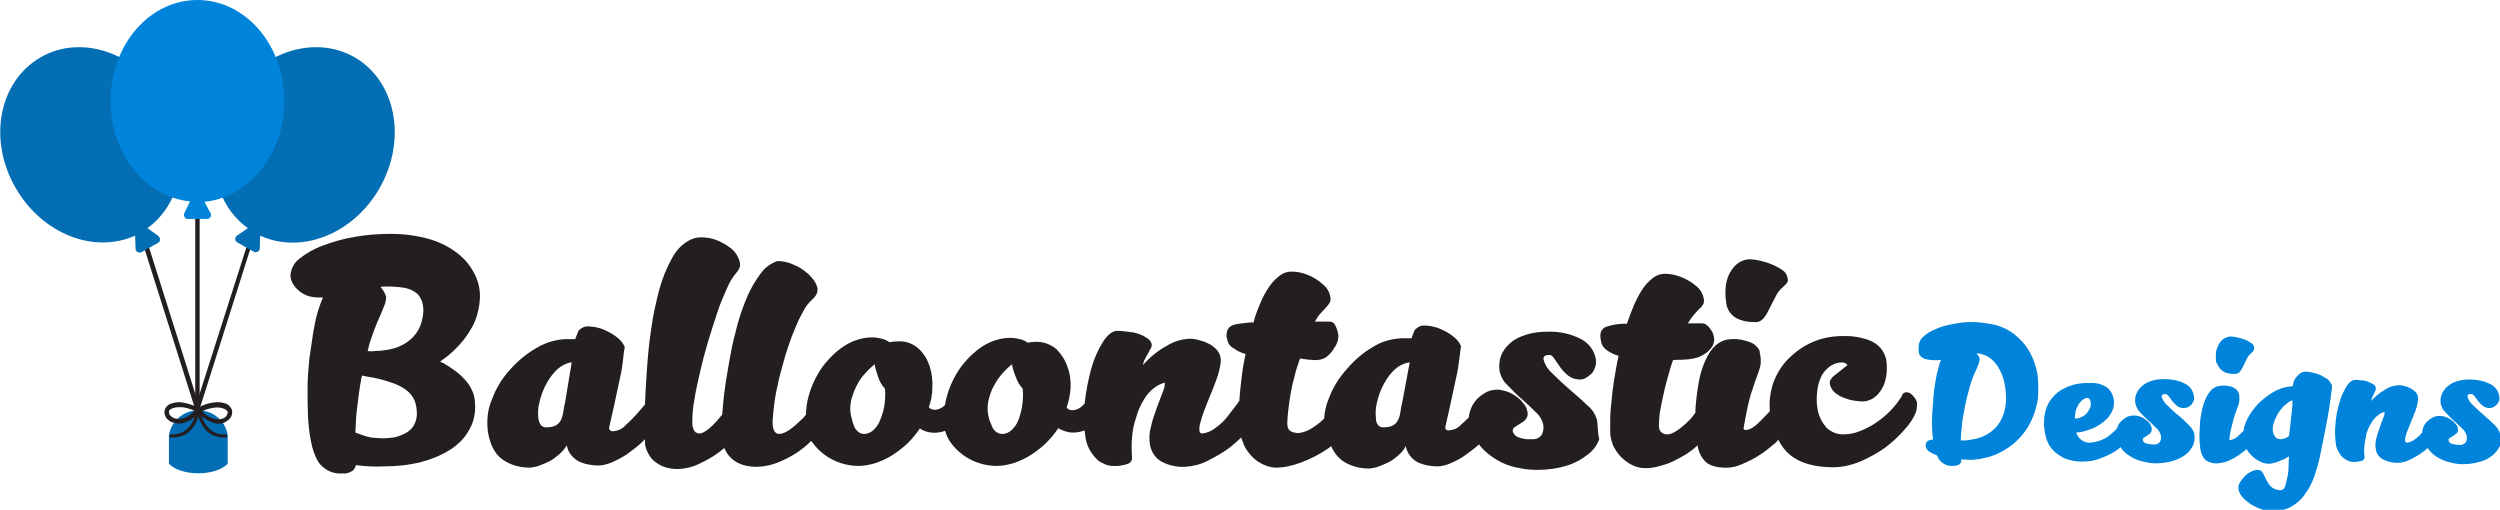 <?xml version="1.0" encoding="utf-8"?>
<!-- Generator: Adobe Illustrator 21.1.0, SVG Export Plug-In . SVG Version: 6.00 Build 0)  -->
<svg version="1.1" id="Layer_1" xmlns="http://www.w3.org/2000/svg" xmlns:xlink="http://www.w3.org/1999/xlink" x="0px" y="0px"
	 viewBox="0 0 569.8 116.2" style="enable-background:new 0 0 569.8 116.2;" xml:space="preserve">
<style type="text/css">
	.st0{fill:#231F20;}
	.st1{fill:#0084DB;}
	.st2{fill:#036EB4;}
</style>
<title>logo-alt</title>
<path class="st0" d="M106.9,87.7c-0.7-1-1.5-1.8-2.4-2.6c-1.3-1-2.7-2-4.2-2.7c2.7-1.8,5.1-4.2,6.8-7c1.5-2.3,2.2-5,2.3-7.8
	c0-1.8-0.4-3.5-1.2-5.1c-0.9-1.8-2.1-3.3-3.7-4.6c-1.9-1.5-4-2.6-6.3-3.3c-3-0.9-6.1-1.3-9.2-1.3c-2.7,0-5.5,0.2-8.2,0.7
	c-2.5,0.4-4.9,1.1-7.3,2c-1.9,0.7-3.7,1.7-5.3,3c-1.2,0.9-1.9,2.3-2,3.8c0,0.8,0.3,1.5,0.7,2.1c0.5,0.8,1.3,1.5,2.1,2
	c1,0.6,2.2,0.9,3.4,0.9c0.4,0,0.8,0,1.2,0c-0.4,1-0.8,2-1.1,3c-0.5,1.6-0.8,3.3-1.1,4.9c-0.3,1.9-0.6,4-0.9,6.1
	c-0.2,2.2-0.4,4.4-0.4,6.6s0,4.4,0.1,6.5c0.1,2,0.3,3.9,0.7,5.8c0.3,1.6,0.8,3.1,1.6,4.5c1.2,1.8,3.3,2.9,5.5,2.7
	c0.8,0.1,1.5-0.1,2.2-0.5c0.5-0.3,0.8-0.8,0.9-1.4c0,0,0,0,0,0c2.1,0.3,4.3,0.4,6.4,0.3c2.9,0,5.7-0.3,8.5-1
	c2.3-0.6,4.5-1.5,6.6-2.8c1.7-1.1,3.2-2.5,4.2-4.3c1-1.6,1.5-3.5,1.5-5.4c0-0.9-0.1-1.9-0.3-2.8C107.8,89.4,107.4,88.5,106.9,87.7z
	 M94.3,97c-0.5,0.8-1.2,1.4-2,1.8c-0.8,0.4-1.6,0.7-2.5,0.9c-0.8,0.1-1.7,0.2-2.5,0.2c-0.9,0-1.9-0.1-2.8-0.2
	c-0.6-0.1-1.2-0.3-1.8-0.5c-0.6-0.2-1.2-0.4-1.7-0.6c0.1-1.6,0.1-3.2,0.3-4.8c0.3-2.6,0.6-5.2,1.1-7.8c0-0.1,0.1-0.2,0.1-0.4
	c0.3,0.1,0.7,0.1,1,0.2c1.9,0.3,3.8,0.7,5.7,1.4c1.3,0.4,2.5,1,3.5,1.8c0.8,0.6,1.4,1.4,1.8,2.3c0.3,0.8,0.5,1.8,0.5,2.7
	C95.1,95,94.8,96.1,94.3,97z M95.4,75.1c-0.6,1.1-1.5,2.1-2.5,2.8c-1,0.7-2.2,1.3-3.5,1.6c-1.3,0.3-2.7,0.5-4,0.5
	c-0.5,0.1-1.1,0.1-1.6,0c0.1-0.5,0.3-1.1,0.4-1.6c0.7-2.3,1.6-4.6,2.6-6.8c0.3-0.7,0.6-1.5,0.9-2.2c0.2-0.5,0.3-1.2,0.3-1.8
	c-0.2-0.7-0.6-1.4-1.1-2c-0.1-0.1-0.2-0.2-0.2-0.2c0.5-0.1,0.9-0.1,1.4-0.1c1.4,0,2.8,0.1,4.1,0.3c0.9,0.2,1.8,0.5,2.6,1.1
	c0.6,0.4,1,1.1,1.3,1.8c0.3,0.8,0.4,1.6,0.4,2.5C96.4,72.3,96.1,73.8,95.4,75.1z"/>
<path class="st0" d="M364,95.7c-0.4-1.3-1.1-2.4-2.1-3.2c-1.2-1.2-2.6-2.4-4-3.6s-2.8-2.5-4-3.7c-1-0.9-1.8-2-2.1-3.3
	c-0.1-0.7,0.4-1,1.4-1c0.4,0,0.7,0.3,1.1,0.9s0.8,1.2,1.3,1.9c0.5,0.7,1.1,1.3,1.8,1.9c0.8,0.6,1.7,0.9,2.7,0.9c0.5,0,1-0.1,1.4-0.4
	c0.5-0.3,0.9-0.6,1.3-1c0.4-0.4,0.6-1,0.8-1.5c0.2-0.6,0.2-1.3,0.1-1.9c-0.4-2-1.7-3.6-3.5-4.5c-2.4-1.2-5-1.7-7.6-1.6
	c-1.6,0-3.3,0.2-4.8,0.7c-1.3,0.4-2.6,1-3.6,1.9c-0.9,0.8-1.7,1.8-2.1,2.9c-0.4,1.1-0.5,2.4-0.3,3.6c0.3,1.2,0.9,2.3,1.8,3.1
	c1,1,2,2.1,3.2,3.1c1.1,1,2.2,2,3.2,3c0.8,0.7,1.4,1.6,1.7,2.7c0.2,0.8,0.1,1.7-0.3,2.5c-0.5,0.7-1.4,1.1-2.3,1
	c-1.1,0.1-2.2-0.1-3.2-0.5c-0.5-0.2-0.9-0.7-1.1-1.2c-0.1-0.4,0.1-0.9,0.5-1.1c0.4-0.3,0.8-0.5,1.3-0.8c0.5-0.3,0.9-0.6,1.2-1
	c0.4-0.5,0.5-1.2,0.3-1.8c-0.1-0.5-0.3-1-0.6-1.4c-0.3-0.4-0.6-0.8-1-1.2c-0.8-0.7-1.7-1.3-2.6-1.7c-0.8-0.3-1.6-0.5-2.4-0.6
	c-1.1,0-2.2,0.2-3.1,0.8c-0.9,0.5-1.7,1.2-2.3,2c-0.6,0.8-1,1.8-1.2,2.7c-0.1,0.3-0.1,0.5-0.1,0.8c-0.6,0.6-1.2,1.2-1.8,1.7
	c-0.7,0.8-1.7,1.2-2.8,1.3c-0.5,0-0.8-0.2-0.8-0.7l1.1-4.9c0.6-2.6,1-4.8,1.4-6.5s0.6-3.2,0.7-4.2c0.2-1.1,0.2-1.8,0.3-2.3
	s0.1-0.6,0.1-0.6c-0.3-0.7-0.8-1.4-1.4-1.9c-0.7-0.6-1.4-1.1-2.2-1.5c-0.8-0.4-1.6-0.8-2.5-1c-0.8-0.2-1.6-0.3-2.4-0.3
	c-0.5,0-0.9,0.1-1.3,0.4c-0.3,0.2-0.6,0.4-0.8,0.7l-0.7,1.8c-0.4,0-0.7,0-1.1,0s-0.7,0-1.1,0c-2.3,0.1-4.6,0.7-6.6,2
	c-2.3,1.3-4.3,3.1-6,5.1c-1.8,2-3.2,4.3-4.1,6.8c-0.6,1.4-0.9,2.9-1,4.4c0,0,0,0,0,0c-1,1-2.1,1.8-3.3,2.5c-0.8,0.4-1.6,0.7-2.5,0.8
	c-0.6,0-1.2-0.1-1.8-0.4c-0.5-0.3-0.8-0.8-0.8-1.8c0-0.8,0.1-1.7,0.2-2.8c0.1-1.1,0.3-2.3,0.5-3.6c0.2-1.3,0.5-2.7,0.9-4.1
	c0.3-1.4,0.8-2.9,1.3-4.3c0.9,0.1,1.7,0.3,2.4,0.3c0.7,0.1,1.3,0.1,2,0c0.6-0.1,1.2-0.3,1.7-0.7c0.5-0.4,1-0.9,1.4-1.5
	c0.4-0.6,0.8-1.2,1-1.8c0.2-0.6,0.3-1.2,0.2-1.9c-0.1-0.6-0.3-1.2-0.6-1.8c-0.2-0.6-0.7-1-1.4-1h-3.3c0.4-0.7,0.8-1.4,1.4-2l1.2-1.3
	c0.3-0.3,0.6-0.7,0.8-1.1c0.2-0.4,0.2-0.8,0.1-1.3c-0.2-1.1-0.8-2.1-1.7-2.8c-1-0.9-2.1-1.6-3.3-2.1c-1.2-0.5-2.5-0.8-3.8-0.8
	c-1,0-1.9,0.3-2.7,0.9c-0.9,0.7-1.7,1.5-2.4,2.5c-0.8,1.2-1.5,2.4-2,3.7c-0.6,1.4-1.2,2.9-1.6,4.5c-0.2,0-0.3,0-0.5,0
	c-0.1,0-0.3,0-0.4,0c-0.9,0.1-1.7,0.2-2.5,0.3c-0.6,0.1-1.2,0.2-1.7,0.5c-0.4,0.2-0.7,0.6-0.9,1.1c-0.2,0.7-0.2,1.3,0,2
	c0.2,0.9,0.7,1.6,1.5,2c0.8,0.6,1.7,1,2.7,1.3c-0.4,1.8-0.7,3.5-0.9,5.3c-0.2,1.7-0.4,3.4-0.5,4.9c0,0.1,0,0.3,0,0.4
	c0,0-0.1,0.1-0.1,0.1l-0.3,0.5l-2,2.6c-0.9,1.3-2,2.3-3.3,3.2c-0.8,0.6-1.8,1-2.8,1.1c-0.3,0-0.6-0.2-0.6-0.5c-0.1-0.7,0-1.4,0.2-2
	c0.2-0.8,0.5-1.8,0.9-2.8c0.4-1,0.8-2.1,1.3-3.3c0.5-1.1,0.9-2.3,1.3-3.3c0.4-1,0.7-2,0.9-3c0.2-0.8,0.3-1.6,0.2-2.4
	c-0.1-0.7-0.5-1.4-1-1.9c-0.5-0.5-1.1-1-1.8-1.3c-0.7-0.4-1.5-0.6-2.2-0.8c-0.7-0.2-1.4-0.3-2.1-0.3c-1.9,0.1-3.7,0.7-5.3,1.7
	c-2,1.1-3.8,2.6-5.3,4.3c0.1-0.5,0.2-1,0.5-1.4c0.2-0.5,0.5-0.9,0.7-1.3s0.4-0.8,0.6-1.1c0.2-0.3,0.2-0.6,0.2-0.9
	c-0.1-0.6-0.5-1.1-1-1.4c-0.6-0.4-1.3-0.8-2-1c-0.8-0.3-1.6-0.4-2.5-0.5c-0.8-0.1-1.6-0.2-2.3-0.2c-1.1,0-2.2,0.8-3.3,2.5
	c-1.2,1.9-2.1,4-2.7,6.2c-0.7,2.6-1.2,5.2-1.5,7.9c-0.2,0.2-0.3,0.3-0.5,0.5c-0.6,0.6-1.4,1-2.3,1c-0.5,0-1-0.2-1.3-0.6
	c0.5-1.4,0.8-2.9,0.9-4.4c0.1-1.6-0.1-3.3-0.7-4.9c-0.5-1.5-1.4-2.9-2.5-4c-1.3-1.1-2.9-1.7-4.6-1.7c-0.7,0-1.3,0.1-2,0.2
	c-0.5-0.4-1.2-0.7-1.8-0.8c-0.7-0.2-1.4-0.3-2.1-0.3c-2.2,0-4.4,0.7-6.3,1.9c-2,1.3-3.7,3-5.1,4.9c-1.4,2-2.5,4.3-3.1,6.6
	c-0.2,0.6-0.3,1.3-0.4,1.9c0,0,0,0-0.1,0.1c-0.6,0.6-1.4,1-2.3,1c-0.5,0-1-0.2-1.3-0.6c0.5-1.4,0.8-2.9,0.8-4.4
	c0.1-1.6-0.1-3.3-0.6-4.9c-0.5-1.5-1.3-2.9-2.5-4c-1.3-1.2-3-1.8-4.7-1.7c-0.7,0-1.3,0.1-2,0.2c-0.5-0.4-1.2-0.7-1.8-0.8
	c-0.7-0.2-1.4-0.3-2.1-0.3c-2.2,0-4.4,0.7-6.3,1.9c-2,1.3-3.7,3-5.1,4.9c-1.4,2-2.5,4.3-3.1,6.6c-0.4,1.4-0.6,2.8-0.6,4.2
	c0,0,0,0-0.1,0.1c-0.3,0.4-0.5,0.7-0.9,1c-2.2,2.2-3.9,3.3-5.1,3.3c-0.7,0-1.2-0.5-1.4-1.4c0-0.2-0.1-0.5-0.1-0.7v-0.9
	c0.1-1.4,0.2-2.7,0.4-4.1c0.2-1.6,0.6-3.4,1-5.2c0.4-1.8,1-3.7,1.5-5.6c0.6-1.9,1.2-3.7,1.9-5.4c0.6-1.5,1.3-3.1,2.1-4.5
	c0.5-1.1,1.3-2.1,2.2-2.9c0.4-0.4,0.8-0.8,1-1.4c0.1-0.4,0.2-0.8,0.1-1.2c-0.2-0.8-0.6-1.6-1.2-2.2c-0.6-0.8-1.4-1.4-2.2-2
	c-0.9-0.6-1.8-1-2.8-1.4c-0.9-0.3-1.9-0.5-2.9-0.5c-1.5,0.5-2.9,1.5-3.8,2.8c-1.2,1.6-2.2,3.3-3,5.1c-0.9,2.1-1.7,4.3-2.3,6.5
	c-0.6,2.3-1.2,4.6-1.6,6.9c-0.4,2.3-0.8,4.4-1.1,6.4c-0.3,2-0.5,3.7-0.6,5l-0.2,2.3c-2.3,2.9-4.1,4.3-5.2,4.3
	c-0.3,0-0.6-0.1-0.9-0.3c-0.2-0.2-0.4-0.5-0.5-0.8c-0.1-0.3-0.2-0.7-0.2-1v-1c0-1.6,0.2-3.2,0.5-4.8c0.3-2,0.8-4.1,1.3-6.3
	s1.1-4.5,1.8-6.8c0.7-2.3,1.4-4.5,2.1-6.6c0.6-1.9,1.4-3.7,2.2-5.5c0.5-1.2,1.2-2.4,2.1-3.5c0.4-0.4,0.6-0.8,0.8-1.3
	c0.1-0.4,0.1-0.8,0-1.2c-0.3-1.2-1-2.3-2-3.1c-1.1-0.9-2.5-1.6-3.9-2.1c-0.5-0.1-1-0.3-1.5-0.3c-0.5-0.1-0.9-0.1-1.4-0.1
	c-0.7,0-1.4,0.1-2.1,0.4c-1.9,0.8-3.4,2.3-4.4,4.1c-1.3,2.3-2.3,4.7-3,7.3c-0.8,3-1.5,6.1-1.9,9.2c-0.5,3.3-0.8,6.6-1,9.8
	c-0.2,2.6-0.3,5-0.4,7.3l-1.2,1.4c-1,1.2-2.1,2.3-3.3,3.4c-0.7,0.8-1.7,1.2-2.8,1.3c0,0,0,0-0.1,0c-0.4,0-0.7-0.3-0.8-0.7l1.1-4.9
	c0.6-2.6,1-4.8,1.4-6.5s0.6-3.2,0.7-4.2c0.1-1.1,0.2-1.8,0.3-2.3s0.1-0.6,0.1-0.6c-0.3-0.7-0.8-1.4-1.4-1.9
	c-0.7-0.6-1.4-1.1-2.2-1.5c-0.8-0.4-1.6-0.8-2.5-1c-0.8-0.2-1.6-0.3-2.4-0.3c-0.5,0-0.9,0.1-1.3,0.4c-0.3,0.1-0.6,0.4-0.8,0.7
	l-0.7,1.8c-0.4,0-0.7,0-1.1,0s-0.7,0-1.1,0c-2.3,0.1-4.6,0.8-6.6,2c-2.3,1.3-4.3,3-6.1,5c-1.8,2-3.2,4.3-4.1,6.8
	c-1,2.3-1.2,4.8-0.9,7.3c0.5,3,1.6,5.1,3.3,6.3c1.8,1.3,4,1.9,6.3,1.9c0.7-0.1,1.5-0.2,2.2-0.5c0.8-0.3,1.5-0.6,2.3-1
	c0.8-0.4,1.5-1,2.1-1.5c0.7-0.6,1.3-1.3,1.8-2.1c0.2,1.5,1.2,2.8,2.6,3.6c1.4,0.7,3,1,4.6,1c1,0,2.1-0.3,3-0.7
	c1.2-0.5,2.3-1.1,3.4-1.8c1.1-0.8,2.2-1.6,3.3-2.6c0.3-0.3,0.6-0.6,0.9-0.9c0,0.3,0,0.7,0,1c0.1,1,0.5,1.9,1,2.7
	c0.4,0.7,1,1.3,1.8,1.8c0.7,0.5,1.4,0.8,2.2,1c0.8,0.2,1.5,0.3,2.3,0.3c1.9,0,3.8-0.5,5.5-1.4c1.9-0.9,3.7-2,5.3-3.4
	c0.5,1.4,1.6,2.6,2.9,3.3c1.3,0.7,2.8,1,4.2,1c1.9,0,3.8-0.4,5.6-1.2c1.9-0.8,3.7-1.8,5.3-3.1c0.6-0.5,1.2-1,1.8-1.6
	c0.1,0.1,0.2,0.3,0.3,0.4c0.8,1.1,1.7,2,2.8,2.8c2.2,1.6,4.9,2.5,7.7,2.5c1.4,0,2.7-0.3,4-0.7c1.4-0.5,2.7-1.1,3.9-1.9
	c1.2-0.8,2.4-1.7,3.4-2.7c1-1,1.9-2.1,2.7-3.3l0,0.1c1.7,1.1,3.8,1.2,5.7,0.5c0.3,1,0.7,1.9,1.3,2.7c0.8,1.1,1.7,2,2.8,2.8
	c2.2,1.6,4.9,2.5,7.7,2.5c1.4,0,2.7-0.3,4-0.7c1.4-0.5,2.7-1.1,3.9-1.9c1.2-0.8,2.4-1.7,3.4-2.7c1-1,1.9-2.1,2.7-3.3
	c1,0.6,2.2,1,3.4,1c0.9,0,1.8-0.2,2.6-0.5c0.1,0.5,0.1,1.1,0.2,1.6c0.2,1.2,0.6,2.4,1.3,3.4c0.4,0.6,0.8,1.1,1.3,1.6
	c0.4,0.4,0.9,0.7,1.4,0.9c0.4,0.2,0.8,0.4,1.3,0.5c0.3,0.1,0.6,0.1,0.9,0.1c1.2,0.1,2.4-0.1,3.5-0.5c0.7-0.3,1-0.9,0.9-1.6
	c-0.1-1.4-0.1-2.8,0-4.2c0.1-1.6,0.4-3.1,0.9-4.6c0.4-1.5,1-2.9,1.8-4.2c0.7-1.2,1.6-2.2,2.8-3c0.6-0.4,1.3-0.7,2-0.9
	c0,0.8-0.2,1.5-0.5,2.2c-0.4,1.1-0.9,2.3-1.4,3.7c-0.5,1.4-1,2.8-1.3,4.3c-0.4,1.3-0.4,2.7-0.2,4c0.3,1.6,1.2,3,2.6,3.8
	c1.7,0.9,3.5,1.3,5.4,1.2c1.7-0.1,3.4-0.5,5-1.3c1.8-0.9,3.6-1.9,5.2-3.1c0.9-0.7,1.8-1.5,2.6-2.3c0,0.1,0,0.2,0.1,0.3
	c0.2,0.5,0.4,1.1,0.6,1.6c0.7,1.4,1.8,2.7,3.1,3.6c1.2,0.8,2.6,1.3,4,1.4c2,0,4-0.5,5.9-1.2c2.1-0.8,4.1-1.8,6-3.1
	c0.3-0.2,0.5-0.4,0.8-0.6c0.6,1.4,1.4,2.4,2.4,3.2c1.8,1.3,4,1.9,6.3,1.9c0.7-0.1,1.5-0.2,2.2-0.5c0.8-0.3,1.5-0.6,2.3-1
	c0.8-0.4,1.5-1,2.1-1.5c0.7-0.6,1.3-1.3,1.7-2.1c0.3,1.5,1.2,2.8,2.6,3.6c1.4,0.7,3,1,4.6,1c1,0,2.1-0.3,3-0.7
	c1.2-0.5,2.3-1.1,3.3-1.8c1.1-0.8,2.2-1.6,3.2-2.5c0.5,0.7,1.1,1.3,1.8,1.9c2.1,1.8,4.7,3.1,7.5,3.5c1.3,0.3,2.7,0.4,4,0.4
	c2.3,0,4.6-0.3,6.8-1c1.7-0.5,3.3-1.4,4.7-2.5c1.2-0.9,2.1-2.1,2.6-3.5C364.1,98.4,364.2,97.1,364,95.7z M128.8,91.7
	c-0.2,0.7-0.3,1.4-0.4,2.1c-0.1,0.6-0.2,1.2-0.5,1.8c-0.2,0.5-0.6,1-1.1,1.3c-0.7,0.4-1.5,0.5-2.3,0.5c-0.4,0-0.8-0.1-1.1-0.4
	c-0.4-0.4-0.6-1-0.7-1.6c-0.1-1.2-0.1-2.4,0.2-3.5c0.3-1.3,0.7-2.6,1.3-3.8c0.6-1.2,1.3-2.3,2.2-3.3c0.8-0.9,1.8-1.6,2.9-2
	c0.3-0.1,0.7-0.2,1-0.2L128.8,91.7z M200.7,95.5c-0.3,0.9-0.8,1.7-1.5,2.4c-0.6,0.6-1.4,1-2.2,1h0c-0.5,0-1-0.1-1.4-0.5
	c-0.4-0.3-0.7-0.7-0.9-1.2c-0.2-0.5-0.4-1-0.5-1.5c-0.1-0.5-0.3-1-0.3-1.4c-0.2-1-0.1-2.1,0.1-3.1c0.3-1.1,0.7-2.2,1.2-3.2
	c0.5-1,1.1-2,1.9-2.8c0.7-0.8,1.5-1.6,2.3-2.2c0,0.1,0,0.1,0,0.1v0.1v0.1c0.2,1,0.5,1.9,0.8,2.8c0.3,0.9,0.8,1.7,1.5,2.5
	C201.9,91,201.6,93.3,200.7,95.5z M232.2,95.5c-0.3,0.9-0.8,1.7-1.5,2.4c-0.6,0.6-1.4,1-2.2,1h-0.1c-0.5,0-1-0.2-1.4-0.5
	c-0.4-0.3-0.7-0.7-0.9-1.2c-0.2-0.5-0.4-1-0.6-1.5c-0.1-0.5-0.3-1-0.3-1.4c-0.2-1-0.1-2.1,0.1-3.1c0.3-1.1,0.6-2.2,1.2-3.2
	c0.5-1,1.2-2,1.9-2.8c0.7-0.8,1.5-1.6,2.3-2.2c0,0.1,0,0.1,0,0.1v0.1v0.1c0.2,1,0.5,1.9,0.9,2.8c0.3,0.9,0.8,1.7,1.5,2.5
	C233.3,91,233,93.3,232.2,95.5z M319.6,91.7c-0.2,0.7-0.3,1.4-0.4,2.1c-0.1,0.6-0.2,1.2-0.5,1.8c-0.2,0.5-0.6,1-1.1,1.3
	c-0.7,0.4-1.5,0.5-2.3,0.5c-0.4,0-0.8-0.1-1.1-0.4c-0.4-0.4-0.6-1-0.6-1.6c-0.1-1.2-0.1-2.4,0.2-3.5c0.3-1.3,0.7-2.6,1.3-3.8
	c0.6-1.2,1.3-2.3,2.2-3.3c0.8-0.9,1.8-1.6,3-2c0.3-0.1,0.7-0.2,1-0.2L319.6,91.7z"/>
<g>
	<path class="st0" d="M395.7,72.5c1.2,0.6,2.5,0.9,3.8,0.9h0.5c0.2,0,0.4,0,0.5,0c0.6-0.1,1-0.4,1.4-0.8c0.5-0.6,0.9-1.2,1.2-1.9
		l0.6-1.2c0.4-0.8,0.8-1.5,1.2-2.3c0.3-0.6,0.8-1.2,1.4-1.7l0.8-0.8c0.4-0.4,0.5-0.9,0.3-1.4c-0.1-0.7-0.5-1.3-1.1-1.7
		c-0.7-0.5-1.6-1-2.4-1.3c-0.9-0.4-1.9-0.7-2.8-0.9c-0.8-0.2-1.6-0.3-2.4-0.3c-0.8,0-1.6,0.3-2.3,0.7c-0.8,0.5-1.4,1.2-1.9,2
		c-0.6,0.9-0.9,1.9-1.1,3c-0.2,1.3-0.2,2.6,0,3.9C393.5,70.4,394.4,71.7,395.7,72.5z"/>
	<path class="st0" d="M436.9,91.6c-0.2-0.5-0.5-1-0.9-1.4c-0.4-0.5-0.9-0.8-1.5-0.8c-0.5,0-0.9,0.3-1,0.8c-1.5,2.5-3.6,4.6-6,6.2
		c-1.2,0.8-2.4,1.4-3.7,1.9c-1.2,0.5-2.5,0.7-3.8,0.7c-1.4,0-2.7-0.6-3.7-1.5c-1-1.2-1.7-2.5-2-4c-0.3-1.5-0.3-3-0.1-4.5
		c0.1-1.2,0.5-2.3,1-3.4c0.5-0.9,1.2-1.6,2-2.2c0.8-0.5,1.7-0.8,2.6-0.8c0.5,0,1,0.2,1.3,0.6l-2.9,2.3c-0.4,0.3-0.7,0.6-1,1.1
		c-0.2,0.3-0.2,0.7-0.1,1.1c0.2,0.7,0.5,1.2,1,1.7c0.6,0.5,1.2,0.9,2,1.2c0.8,0.3,1.6,0.6,2.4,0.7c0.7,0.1,1.4,0.2,2.1,0.2
		c0.8,0,1.6-0.3,2.3-0.7c0.8-0.5,1.4-1.2,1.9-2c0.6-0.9,0.9-1.9,1.1-3c0.2-1.3,0.2-2.6,0-3.9c-0.2-0.8-0.5-1.5-1-2.2
		c-0.4-0.6-1-1.1-1.6-1.5c-0.6-0.4-1.3-0.7-2-0.9c-0.7-0.2-1.4-0.4-2.1-0.5c-0.7-0.1-1.3-0.2-1.9-0.2h-1.4c-2.5,0-5,0.5-7.3,1.6
		c-2.1,1-3.9,2.4-5.5,4.1c-1.5,1.7-2.6,3.7-3.2,5.8c-0.5,1.8-0.7,3.7-0.5,5.6c-0.8,0.8-1.5,1.6-2.2,2.3c-1.3,1.3-2.4,2-3.3,2
		c-0.4,0-0.5-0.1-0.5-0.4c0.1-0.6,0.2-1.1,0.3-1.7c0.1-0.6,0.2-1.1,0.3-1.6c0.3-1.5,0.6-2.9,1-4.3c0.4-1.1,0.7-2.1,1-3
		c0.3-0.9,0.6-1.6,0.8-2.2c0.2-0.6,0.4-1.2,0.5-1.9c0-0.4,0-0.7,0-1.1c0-0.4-0.1-0.9-0.2-1.3c0-0.4-0.1-0.7-0.3-1
		c-0.5-0.7-1.1-1.2-1.9-1.5c-1.3-0.5-2.8-0.8-4.2-0.7c-1.1,0-2.1,0.3-3,0.9c-0.9,0.6-1.6,1.4-2.2,2.4c-0.6,1-1.1,2.1-1.5,3.3
		c-0.4,1.2-0.7,2.4-0.9,3.7c-0.2,1.2-0.4,2.4-0.5,3.6c-0.1,1-0.2,2-0.2,2.9c-0.2,0.3-0.5,0.6-0.7,0.9c-0.2,0.3-0.4,0.5-0.6,0.7
		c-2.2,2.2-3.9,3.3-5.1,3.3c-0.4,0-0.8-0.1-1.1-0.3c-0.3-0.2-0.6-0.5-0.7-0.9c-0.1-0.3-0.1-0.7-0.1-1c0-0.9,0.1-1.8,0.2-2.7
		c0.2-1.1,0.4-2.3,0.7-3.6c0.3-1.3,0.6-2.7,1-4.1c0.4-1.4,0.8-2.9,1.3-4.3c0.5-0.1,1.1-0.1,1.8-0.1c0.6,0,1.2-0.1,1.7-0.1
		c0.7-0.1,1.4-0.2,2-0.4c0.7-0.2,1.4-0.6,2-1c0.6-0.4,1.1-1,1.5-1.6c0.4-0.7,0.5-1.5,0.3-2.3c-0.1-0.3-0.2-0.6-0.3-0.9
		c-0.2-0.3-0.4-0.6-0.6-0.9c-0.2-0.3-0.5-0.5-0.8-0.8c-0.3-0.2-0.6-0.3-0.9-0.3h-3.3c0.7-1.2,1.6-2.3,2.6-3.3c0.4-0.3,0.8-0.8,1-1.3
		c0.1-0.4,0.1-0.8,0-1.1c-0.2-1.1-0.8-2.1-1.7-2.8c-1-0.9-2.1-1.5-3.3-2c-1.2-0.5-2.5-0.8-3.8-0.8c-1,0-1.9,0.3-2.7,0.9
		c-0.9,0.7-1.7,1.5-2.3,2.4c-0.8,1.1-1.4,2.4-2,3.6c-0.6,1.5-1.2,3-1.7,4.5c-1.6-0.1-3.3,0.2-4.8,0.7c-1.1,0.5-1.5,1.5-1.1,3.2
		c0.1,0.9,0.6,1.6,1.3,2.1c0.8,0.6,1.7,1,2.7,1.3c-0.4,1.8-0.7,3.6-1,5.4c-0.3,1.8-0.5,3.5-0.6,5c-0.2,1.5-0.3,2.9-0.3,4.2
		s0,2.2,0,3c0,0.5,0.1,0.9,0.2,1.4l0.4,1.3c0.7,1.5,1.7,2.8,3.1,3.8c1.2,0.9,2.7,1.5,4.2,1.5c1,0,2.1-0.1,3.1-0.4
		c1.1-0.3,2.2-0.6,3.2-1.1c1-0.5,2-1,3-1.6c0.9-0.6,1.9-1.3,2.7-2.1c0.2,1.5,0.9,2.9,2,3.9c1,0.8,2.5,1.2,4.6,1.2
		c1.2,0,2.4-0.3,3.5-0.8c1.4-0.6,2.7-1.2,3.9-2c1.3-0.8,2.5-1.8,3.7-2.8c0.3-0.2,0.5-0.5,0.7-0.8c0.7,1.4,1.6,2.6,2.7,3.5
		c2.2,1.8,5.5,2.8,9.8,2.8c2.1,0,4.2-0.5,6.2-1.3c2-0.9,3.9-1.9,5.7-3.2c1.6-1.2,3.1-2.6,4.4-4.1c1.1-1.2,2-2.5,2.6-4
		C436.9,93,437,92.3,436.9,91.6z"/>
</g>
<path class="st1" d="M464.4,85.4c-0.3-1.8-0.9-3.6-1.8-5.2c-0.9-1.6-2.2-3-3.6-4.1c-1.6-1.2-3.5-2-5.5-2.3c-1.1-0.2-2.2-0.3-3.3-0.4
	c-1.2,0-2.4,0-3.6,0.2c-1.2,0.2-2.4,0.4-3.5,0.7c-1,0.3-2,0.7-3,1.2c-0.8,0.4-1.5,1-2.1,1.6c-0.5,0.6-0.7,1.3-0.7,2v0.9
	c0,0.4,0.1,0.7,0.3,1c0.3,0.4,0.6,0.6,1.1,0.8c0.8,0.2,1.5,0.3,2.3,0.3c0.5,0,0.9,0,1.4-0.1c-0.2,0.5-0.4,1-0.5,1.5
	c-0.3,1-0.5,2-0.7,3c-0.2,1.2-0.4,2.4-0.5,3.7c-0.1,1.3-0.2,2.6-0.3,4c-0.1,1.4-0.1,2.7,0,4c0,0.7,0.1,1.3,0.2,2c0,0-0.1,0-0.2,0
	c-0.3,0-0.6,0.1-0.8,0.2c-0.4,0.1-0.7,0.6-0.7,1c0,0.7,0.4,1.4,1.1,1.7c0.5,0.3,1,0.5,1.5,0.7c0.1,0.2,0.2,0.5,0.3,0.7
	c0.7,1.1,2,1.8,3.3,1.7c0.5,0,0.9-0.1,1.4-0.3c0.3-0.2,0.5-0.5,0.5-0.8c0-0.1,0-0.2,0-0.4c0.6,0,1.2,0.1,1.8,0.1
	c0.6,0,1.1,0,1.7-0.1c0.6-0.1,1.1-0.1,1.7-0.3c1.7-0.3,3.3-1,4.8-1.9c1.4-0.8,2.6-1.9,3.7-3.1c1-1.2,1.9-2.5,2.5-4
	c0.6-1.5,1.1-3,1.3-4.6C464.6,89.1,464.6,87.2,464.4,85.4z M455.4,96.8c-1.2,1.6-3,2.7-5,3.2c-0.6,0.1-1.1,0.2-1.7,0.3
	c-0.6,0.1-1.2,0.1-1.8,0.1c0-0.9,0.1-1.8,0.2-2.8c0.1-1.6,0.4-3.1,0.7-4.7s0.7-3.1,1.1-4.6c0.4-1.4,0.9-2.8,1.6-4.2
	c0.2-0.5,0.4-0.9,0.5-1.3c0.1-0.3,0.2-0.7,0.2-1.1c-0.1-0.4-0.4-0.8-0.7-1.2c0.4,0,0.7,0.1,1.1,0.2c1.2,0.3,2.3,1,3.1,2
	c0.9,1,1.5,2.3,1.9,3.6c0.4,1.4,0.6,2.8,0.6,4.2C457.3,92.7,456.7,95,455.4,96.8z"/>
<path class="st1" d="M500.1,98.8c-0.2-0.8-0.7-1.4-1.3-2c-0.7-0.7-1.5-1.5-2.4-2.2c-0.9-0.7-1.7-1.5-2.4-2.2c-0.6-0.5-1.1-1.2-1.3-2
	c0-0.4,0.2-0.6,0.9-0.6c0.2,0,0.4,0.2,0.7,0.5c0.2,0.3,0.5,0.7,0.8,1.1c0.3,0.4,0.7,0.8,1.1,1.1c0.5,0.4,1,0.5,1.6,0.5
	c0.3,0,0.6-0.1,0.9-0.2c0.3-0.2,0.6-0.4,0.8-0.6c0.2-0.3,0.4-0.6,0.5-0.9c0.1-0.4,0.1-0.8,0-1.2c-0.2-1.2-1-2.2-2.1-2.7
	c-1.4-0.7-3-1-4.6-1c-1,0-2,0.1-2.9,0.4c-0.8,0.2-1.5,0.6-2.2,1.2c-0.6,0.5-1,1.1-1.3,1.8c-0.3,0.7-0.3,1.4-0.2,2.2
	c0.2,0.7,0.5,1.4,1,1.9c0.6,0.6,1.2,1.3,1.9,1.9c0.7,0.6,1.3,1.2,1.9,1.8c0.5,0.4,0.8,1,1,1.6c0.1,0.5,0.1,1-0.2,1.5
	c-0.3,0.4-0.9,0.7-1.4,0.6c-0.7,0-1.3-0.1-1.9-0.3c-0.3-0.1-0.6-0.4-0.6-0.7c-0.1-0.3,0.1-0.5,0.3-0.6c0.3-0.2,0.5-0.3,0.8-0.5
	c0.3-0.2,0.5-0.4,0.7-0.6c0.2-0.3,0.3-0.7,0.2-1.1c-0.1-0.3-0.2-0.6-0.3-0.8c-0.2-0.3-0.4-0.5-0.6-0.7c-0.5-0.4-1-0.8-1.6-1
	c-0.5-0.2-1-0.3-1.5-0.3c-0.7,0-1.3,0.1-1.9,0.5c-0.5,0.3-1,0.7-1.4,1.2c-0.3,0.4-0.5,0.9-0.7,1.4c-0.5,0.5-1.1,1-1.7,1.5
	c-1.3,1-2.9,1.5-4.5,1.6c-0.7,0-1.4-0.3-1.9-0.7c-0.5-0.4-0.9-1-1.1-1.6c1.2-0.1,2.4-0.4,3.6-0.9c1-0.4,2-1,2.8-1.7
	c0.8-0.6,1.4-1.4,1.8-2.3c0.4-0.8,0.5-1.7,0.4-2.6c-0.2-1.1-0.7-2.1-1.6-2.8c-1.2-0.8-2.5-1.1-3.9-1c-2.1-0.1-4.1,0.3-6,1.3
	c-1.4,0.7-2.6,1.9-3.4,3.3c-0.6,1.1-0.9,2.3-1,3.5c-0.1,1.3,0,2.6,0.3,3.8c0.2,0.9,0.5,1.7,1,2.5c0.5,0.7,1.1,1.4,1.9,1.9
	c0.8,0.6,1.6,1,2.5,1.2c1,0.3,2,0.4,3,0.4c1.5,0,2.9-0.2,4.3-0.8c1.3-0.5,2.6-1.1,3.7-1.9c0.3-0.2,0.5-0.4,0.7-0.6
	c0.3,0.5,0.7,0.9,1.1,1.3c1.3,1.1,2.9,1.8,4.5,2.1c0.8,0.2,1.6,0.3,2.4,0.3c1.4,0,2.8-0.2,4.1-0.6c1-0.3,2-0.8,2.9-1.5
	c0.7-0.6,1.2-1.3,1.6-2.1C500.2,100.5,500.3,99.6,500.1,98.8z M473.1,93.6c0.2-0.5,0.4-1,0.7-1.5c0.2-0.4,0.6-0.7,0.9-1
	c0.3-0.2,0.6-0.4,1-0.4c0.2,0,0.4,0.1,0.6,0.3c0.1,0.2,0.2,0.4,0.2,0.7c0.1,0.4,0,0.8-0.1,1.2c-0.2,0.4-0.4,0.8-0.7,1.2
	c-0.3,0.4-0.7,0.7-1.2,0.9c-0.5,0.3-1,0.4-1.6,0.4C472.9,94.8,473,94.2,473.1,93.6z"/>
<g>
	<path class="st1" d="M505.9,83.9c0.2,0.3,0.6,0.6,0.9,0.8c0.3,0.2,0.7,0.3,1.1,0.4c0.4,0.1,0.8,0.1,1.2,0.1c0.1,0,0.2,0,0.3,0h0.3
		c0.4-0.1,0.7-0.3,0.9-0.6c0.3-0.4,0.6-0.9,0.8-1.4c0.3-0.6,0.5-1.1,0.8-1.6c0.2-0.4,0.5-0.8,0.9-1.1c0.4-0.3,0.7-0.8,0.7-1.3
		c-0.1-0.4-0.3-0.8-0.7-1c-0.4-0.3-0.9-0.6-1.5-0.8c-0.5-0.2-1.1-0.4-1.7-0.5c-0.5-0.1-1-0.2-1.5-0.2c-0.5,0-1,0.2-1.4,0.4
		c-0.5,0.3-0.9,0.7-1.2,1.2c-0.3,0.6-0.6,1.2-0.7,1.8c-0.1,0.8-0.1,1.6,0,2.4C505.4,83,505.6,83.5,505.9,83.9z"/>
	<path class="st1" d="M530.3,86.3c-0.5-0.3-1.1-0.6-1.6-0.9c-0.6-0.2-1.2-0.4-1.8-0.5c-0.4-0.1-0.9-0.2-1.3-0.2
		c-0.2,0-0.5,0-0.7,0.1c-0.3,0.1-0.6,0.2-0.9,0.5c-0.3,0.3-0.6,0.6-0.9,1c-0.3,0.5-0.5,1.1-0.5,1.7l-0.7,0.1c-0.3,0-0.5,0.1-0.8,0.1
		c-1.4,0.3-2.7,0.9-3.8,1.7c-1.2,0.8-2.4,1.8-3.3,2.9c-0.9,1.1-1.7,2.3-2.2,3.6c-0.2,0.5-0.4,1.1-0.4,1.7c-0.3,0.4-0.7,0.7-1,1
		c-0.5,0.6-1.2,1-2,1.2c-0.2,0-0.3-0.1-0.3-0.2c0.1-1,0.3-2,0.5-2.7s0.3-1.3,0.5-2c0.2-0.7,0.4-1.3,0.6-1.8s0.3-0.9,0.5-1.3
		c0.1-0.4,0.2-0.8,0.2-1.2c0-0.4,0-0.9-0.1-1.3c-0.1-0.3-0.2-0.6-0.4-0.8c-0.3-0.4-0.7-0.6-1.1-0.8c-0.8-0.2-1.6-0.4-2.4-0.3
		c-0.8,0-1.6,0.3-2.2,0.8c-0.6,0.6-1.1,1.3-1.5,2.2c-0.4,0.9-0.7,1.9-0.9,2.9c-0.2,1.1-0.4,2.1-0.4,3.2c-0.1,1-0.1,2-0.1,3
		c0,0.8,0.1,1.5,0.2,2.3c0.1,0.9,0.5,1.8,1.1,2.5c0.8,0.6,1.9,0.9,2.9,0.8c1-0.1,2-0.3,2.9-0.8c1.1-0.5,2.1-1.2,3.1-2
		c0.2-0.1,0.3-0.3,0.5-0.5c0,0.1,0,0.1,0.1,0.2c0.8,1.2,1.9,2.2,3.2,2.8c0.6,0.3,1.3,0.4,2,0.4c0.3,0,0.6-0.1,1-0.2
		c0.4-0.1,0.8-0.2,1.2-0.4c0.4-0.2,0.8-0.3,1.2-0.5c0.3-0.2,0.7-0.4,1-0.6c0,0.7-0.1,1.5-0.1,2.4c0,0.9-0.1,1.7-0.3,2.5
		c-0.1,0.7-0.3,1.4-0.5,2c-0.2,0.5-0.5,0.8-0.9,0.8c-0.8,0.1-1.6-0.2-2.2-0.7c-0.5-0.4-0.8-1-1.1-1.5c-0.3-0.6-0.5-1.1-0.8-1.6
		c-0.2-0.5-0.7-0.8-1.2-0.8c-0.6,0-1.2,0.2-1.7,0.5c-0.6,0.3-1.1,0.7-1.5,1.2c-0.4,0.4-0.7,0.9-1,1.4c-0.2,0.4-0.3,0.9-0.2,1.3
		c0.1,0.7,0.5,1.4,1,1.9c0.5,0.6,1.2,1.1,1.9,1.6c0.7,0.4,1.5,0.8,2.4,1.1c0.8,0.3,1.6,0.4,2.5,0.4c1.5,0,2.9-0.3,4.2-1
		c1.2-0.7,2.3-1.6,3.1-2.8c0.9-1.2,1.6-2.5,2.1-3.9c0.5-1.5,1-3,1.3-4.5c0.4-2,0.8-3.8,1.1-5.4c0.3-1.6,0.6-3,0.8-4.2
		c0.2-1.3,0.4-2.3,0.5-3.3s0.3-1.8,0.3-2.5c0.1-0.2,0.1-0.4,0.1-0.6c0-0.2,0-0.3,0-0.5C531,86.9,530.7,86.5,530.3,86.3z M522.2,95
		c-0.1,1.4-0.3,2.8-0.5,4.4c-0.3,0.2-0.6,0.4-0.9,0.5c-0.3,0.1-0.7,0.2-1,0.2h0c-0.4,0-0.8-0.1-1.1-0.4c-0.4-0.4-0.6-0.9-0.7-1.5
		c0-0.6,0-1.2,0.2-1.7c0.2-0.7,0.5-1.3,0.8-1.9c0.3-0.6,0.8-1.2,1.2-1.7c0.4-0.5,1-0.9,1.5-1.3c0.1-0.1,0.3-0.2,0.4-0.2l0.4-0.2
		C522.5,92.4,522.4,93.7,522.2,95z"/>
</g>
<path class="st1" d="M569.8,98.8c-0.2-0.8-0.7-1.4-1.3-2c-0.7-0.7-1.5-1.4-2.4-2.2s-1.7-1.5-2.4-2.2c-0.6-0.5-1.1-1.2-1.3-2
	c-0.1-0.4,0.2-0.6,0.9-0.6c0.2,0,0.4,0.2,0.7,0.5c0.2,0.3,0.5,0.7,0.8,1.1c0.3,0.4,0.7,0.8,1.1,1.1c0.5,0.4,1,0.5,1.6,0.5
	c0.3,0,0.6-0.1,0.8-0.2c0.3-0.2,0.6-0.4,0.8-0.6c0.2-0.3,0.4-0.6,0.5-0.9c0.1-0.4,0.1-0.8,0-1.1c-0.2-1.2-1-2.2-2.1-2.7
	c-1.4-0.7-3-1-4.6-1c-1,0-2,0.1-2.9,0.4c-0.8,0.2-1.5,0.6-2.2,1.2c-0.6,0.5-1,1.1-1.3,1.8c-0.3,0.7-0.3,1.4-0.2,2.2
	c0.2,0.7,0.5,1.4,1.1,1.9c0.6,0.6,1.2,1.3,1.9,1.9s1.3,1.2,1.9,1.8c0.5,0.4,0.8,1,1,1.6c0.1,0.5,0.1,1-0.2,1.5
	c-0.3,0.4-0.9,0.7-1.4,0.6c-0.7,0-1.3-0.1-1.9-0.3c-0.3-0.1-0.6-0.4-0.6-0.7c-0.1-0.3,0.1-0.5,0.3-0.6c0.3-0.2,0.5-0.3,0.8-0.5
	c0.3-0.2,0.5-0.4,0.8-0.6c0.2-0.3,0.3-0.7,0.2-1.1c-0.1-0.3-0.2-0.6-0.4-0.8c-0.2-0.3-0.4-0.5-0.6-0.7c-0.5-0.4-1-0.8-1.6-1
	c-0.5-0.2-1-0.3-1.5-0.3c-0.7,0-1.3,0.1-1.9,0.5c-0.5,0.3-1,0.7-1.4,1.2c-0.4,0.5-0.6,1.1-0.7,1.7c0,0.1,0,0.2,0,0.3
	c-0.5,0.7-1.1,1.2-1.8,1.7c-0.5,0.4-1.1,0.6-1.7,0.7c-0.2,0-0.3-0.1-0.4-0.3c-0.1-0.4,0-0.8,0.1-1.2c0.1-0.5,0.3-1,0.6-1.7
	s0.5-1.3,0.8-2s0.5-1.3,0.8-2c0.2-0.6,0.4-1.2,0.5-1.8c0.1-0.5,0.2-1,0.1-1.5c-0.1-0.4-0.3-0.8-0.6-1.1c-0.3-0.3-0.7-0.6-1.1-0.8
	c-0.4-0.2-0.9-0.4-1.3-0.5c-0.4-0.1-0.8-0.2-1.3-0.2c-1.1,0-2.3,0.4-3.2,1c-1.2,0.7-2.3,1.6-3.2,2.6c0.1-0.3,0.2-0.6,0.3-0.9
	c0.1-0.3,0.3-0.5,0.4-0.8s0.3-0.5,0.3-0.7c0.1-0.2,0.1-0.4,0.1-0.6c-0.1-0.4-0.3-0.7-0.6-0.8c-0.4-0.3-0.8-0.4-1.2-0.6
	c-0.5-0.2-1-0.3-1.5-0.3c-0.5-0.1-0.9-0.1-1.4-0.1c-0.7,0-1.4,0.5-2,1.5c-0.7,1.2-1.3,2.4-1.6,3.7c-0.5,1.6-0.8,3.2-0.9,4.8
	c-0.2,1.6-0.1,3.2,0.1,4.7c0.1,0.7,0.4,1.4,0.8,2c0.2,0.4,0.5,0.7,0.8,1c0.3,0.2,0.6,0.4,0.9,0.6c0.2,0.1,0.5,0.2,0.8,0.3
	c0.2,0,0.4,0.1,0.6,0.1c0.7,0,1.4-0.1,2.1-0.3c0.4-0.2,0.6-0.6,0.5-1c-0.1-0.8-0.1-1.7,0-2.5c0.1-0.9,0.3-1.9,0.5-2.8
	c0.3-0.9,0.7-1.8,1.2-2.5c0.4-0.7,1-1.3,1.7-1.8c0.4-0.3,0.8-0.4,1.2-0.5c0,0.5-0.1,0.9-0.3,1.3c-0.3,0.7-0.5,1.4-0.8,2.2
	c-0.3,0.9-0.6,1.7-0.8,2.6c-0.2,0.8-0.3,1.6-0.1,2.4c0.1,1,0.7,1.8,1.6,2.3c1,0.5,2.1,0.8,3.3,0.8c1,0,2.1-0.3,3-0.8
	c1.1-0.5,2.2-1.2,3.1-1.9c0.3-0.2,0.5-0.4,0.8-0.7c0.3,0.5,0.7,0.9,1.1,1.3c1.3,1.1,2.9,1.8,4.5,2.1c0.8,0.2,1.6,0.3,2.4,0.3
	c1.4,0,2.8-0.2,4.1-0.6c1-0.3,2-0.8,2.8-1.5c0.7-0.6,1.2-1.3,1.6-2.1C569.9,100.4,570,99.6,569.8,98.8z"/>
<path class="st2" d="M38.5,105.7v-6.5c0.6-3.7,4.1-6.2,7.8-5.6c2.9,0.5,5.2,2.7,5.6,5.6v6.5C49.1,108.6,41.3,108.6,38.5,105.7z"/>
<path class="st0" d="M32.8,52.7c-0.1-0.3-0.4-0.4-0.7-0.2c-0.2,0.1-0.3,0.3-0.3,0.6l12.7,40.2l0.5-0.2l-0.5,0.2
	c0.1,0.3,0.4,0.4,0.7,0.3c0.2-0.1,0.3-0.2,0.3-0.4l12.7-40.1c0.1-0.3,0-0.6-0.2-0.7c-0.3-0.1-0.6,0-0.7,0.2c0,0,0,0.1,0,0.2L45,91.3
	L32.8,52.7z"/>
<path class="st2" d="M80.9,13.1c-9.5-5.5-22.3-1-28.6,10c-6,10.4-4.1,23,4.2,28.9L54,53.7c-0.4,0.3-0.5,0.8-0.3,1.2
	c0.1,0.1,0.2,0.2,0.3,0.3l3.9,2.2c0.4,0.2,1,0,1.2-0.4c0.1-0.1,0.1-0.2,0.1-0.3l0.1-3c9.3,4.3,21.2-0.3,27.2-10.8
	C92.8,31.9,90.3,18.6,80.9,13.1z"/>
<path class="st2" d="M36,53.7L33.6,52c8.2-5.9,10.2-18.5,4.2-28.9c-6.4-11-19.2-15.5-28.6-10c-9.5,5.5-12,18.8-5.6,29.8
	c6.1,10.5,17.9,15,27.2,10.8l0.1,3c0,0.1,0,0.3,0.1,0.4c0.2,0.4,0.8,0.6,1.2,0.4l3.9-2.2c0.1-0.1,0.2-0.2,0.3-0.3
	C36.6,54.5,36.4,54,36,53.7z M32.2,52.9L32.2,52.9C32.1,53,32.1,53,32.2,52.9C32.2,52.9,32.2,52.9,32.2,52.9L32.2,52.9z"/>
<path class="st0" d="M50.6,96.5c0.7-0.2,1.3-0.6,1.8-1.1c0.4-0.5,0.6-1.1,0.5-1.8c-0.2-0.8-0.9-1.5-1.7-1.7
	c-0.7-0.2-1.5-0.3-2.2-0.2c-1.3,0.1-2.6,0.5-3.8,1.2c-1.2-0.6-2.5-1-3.8-1.2v0c-0.7-0.1-1.5,0-2.1,0.2c-0.9,0.2-1.6,0.8-1.8,1.7
	c-0.1,0.6,0.1,1.3,0.5,1.8c0.5,0.5,1.1,0.9,1.8,1c0.5,0.1,1.1,0.2,1.6,0.1c1.1-0.2,2.2-0.7,3-1.5c-0.3,0.9-0.8,1.7-1.4,2.4
	c-1,1.1-2.4,1.7-3.9,1.6H39c-0.2,0-0.4,0.1-0.4,0.3c0,0,0,0,0,0c0,0.2,0.1,0.4,0.3,0.4h0.2c1.7,0.1,3.4-0.5,4.5-1.8
	c0.7-0.8,1.3-1.8,1.6-2.9c0.3,1.1,0.9,2,1.6,2.9c1.1,1.3,2.8,1.9,4.5,1.8h0.2c0.2,0,0.3-0.2,0.3-0.4c0,0,0,0,0,0
	c0-0.2-0.2-0.3-0.4-0.3h-0.1c-1.5,0.1-2.9-0.5-3.9-1.6c-0.6-0.7-1.1-1.5-1.4-2.5c0.9,0.8,1.9,1.3,3.1,1.6
	C49.5,96.6,50.1,96.6,50.6,96.5z M41.4,95.4c-0.4,0.1-0.9,0.1-1.4,0c-0.5-0.1-0.9-0.4-1.2-0.7c-0.2-0.2-0.3-0.6-0.3-0.9
	c0-0.3,0.4-0.6,1-0.8c0.6-0.2,1.2-0.2,1.9-0.2c1,0.1,2,0.4,2.9,0.8C43.5,94.6,42.5,95.2,41.4,95.4z M46.1,93.7
	c0.9-0.4,1.9-0.7,2.9-0.8c0.6-0.1,1.3,0,1.9,0.2c0.6,0.2,0.9,0.5,1,0.8c0,0.3-0.1,0.6-0.3,0.9c-0.3,0.4-0.8,0.6-1.2,0.7
	c-0.4,0.1-0.9,0.1-1.4,0C47.8,95.2,46.8,94.6,46.1,93.7z"/>
<rect x="44.5" y="46" class="st0" width="1" height="45.3"/>
<path class="st1" d="M64.8,23c0-12.7-8.8-23-19.8-23S25.2,10.3,25.2,23c0,12.1,8,21.9,18.1,22.9L42,48.6c-0.2,0.4,0,1,0.4,1.2
	c0.1,0.1,0.3,0.1,0.4,0.1h4.4c0.5,0,0.9-0.4,0.9-0.9c0-0.1,0-0.3-0.1-0.4L46.6,46C56.7,45,64.8,35.1,64.8,23z"/>
</svg>
